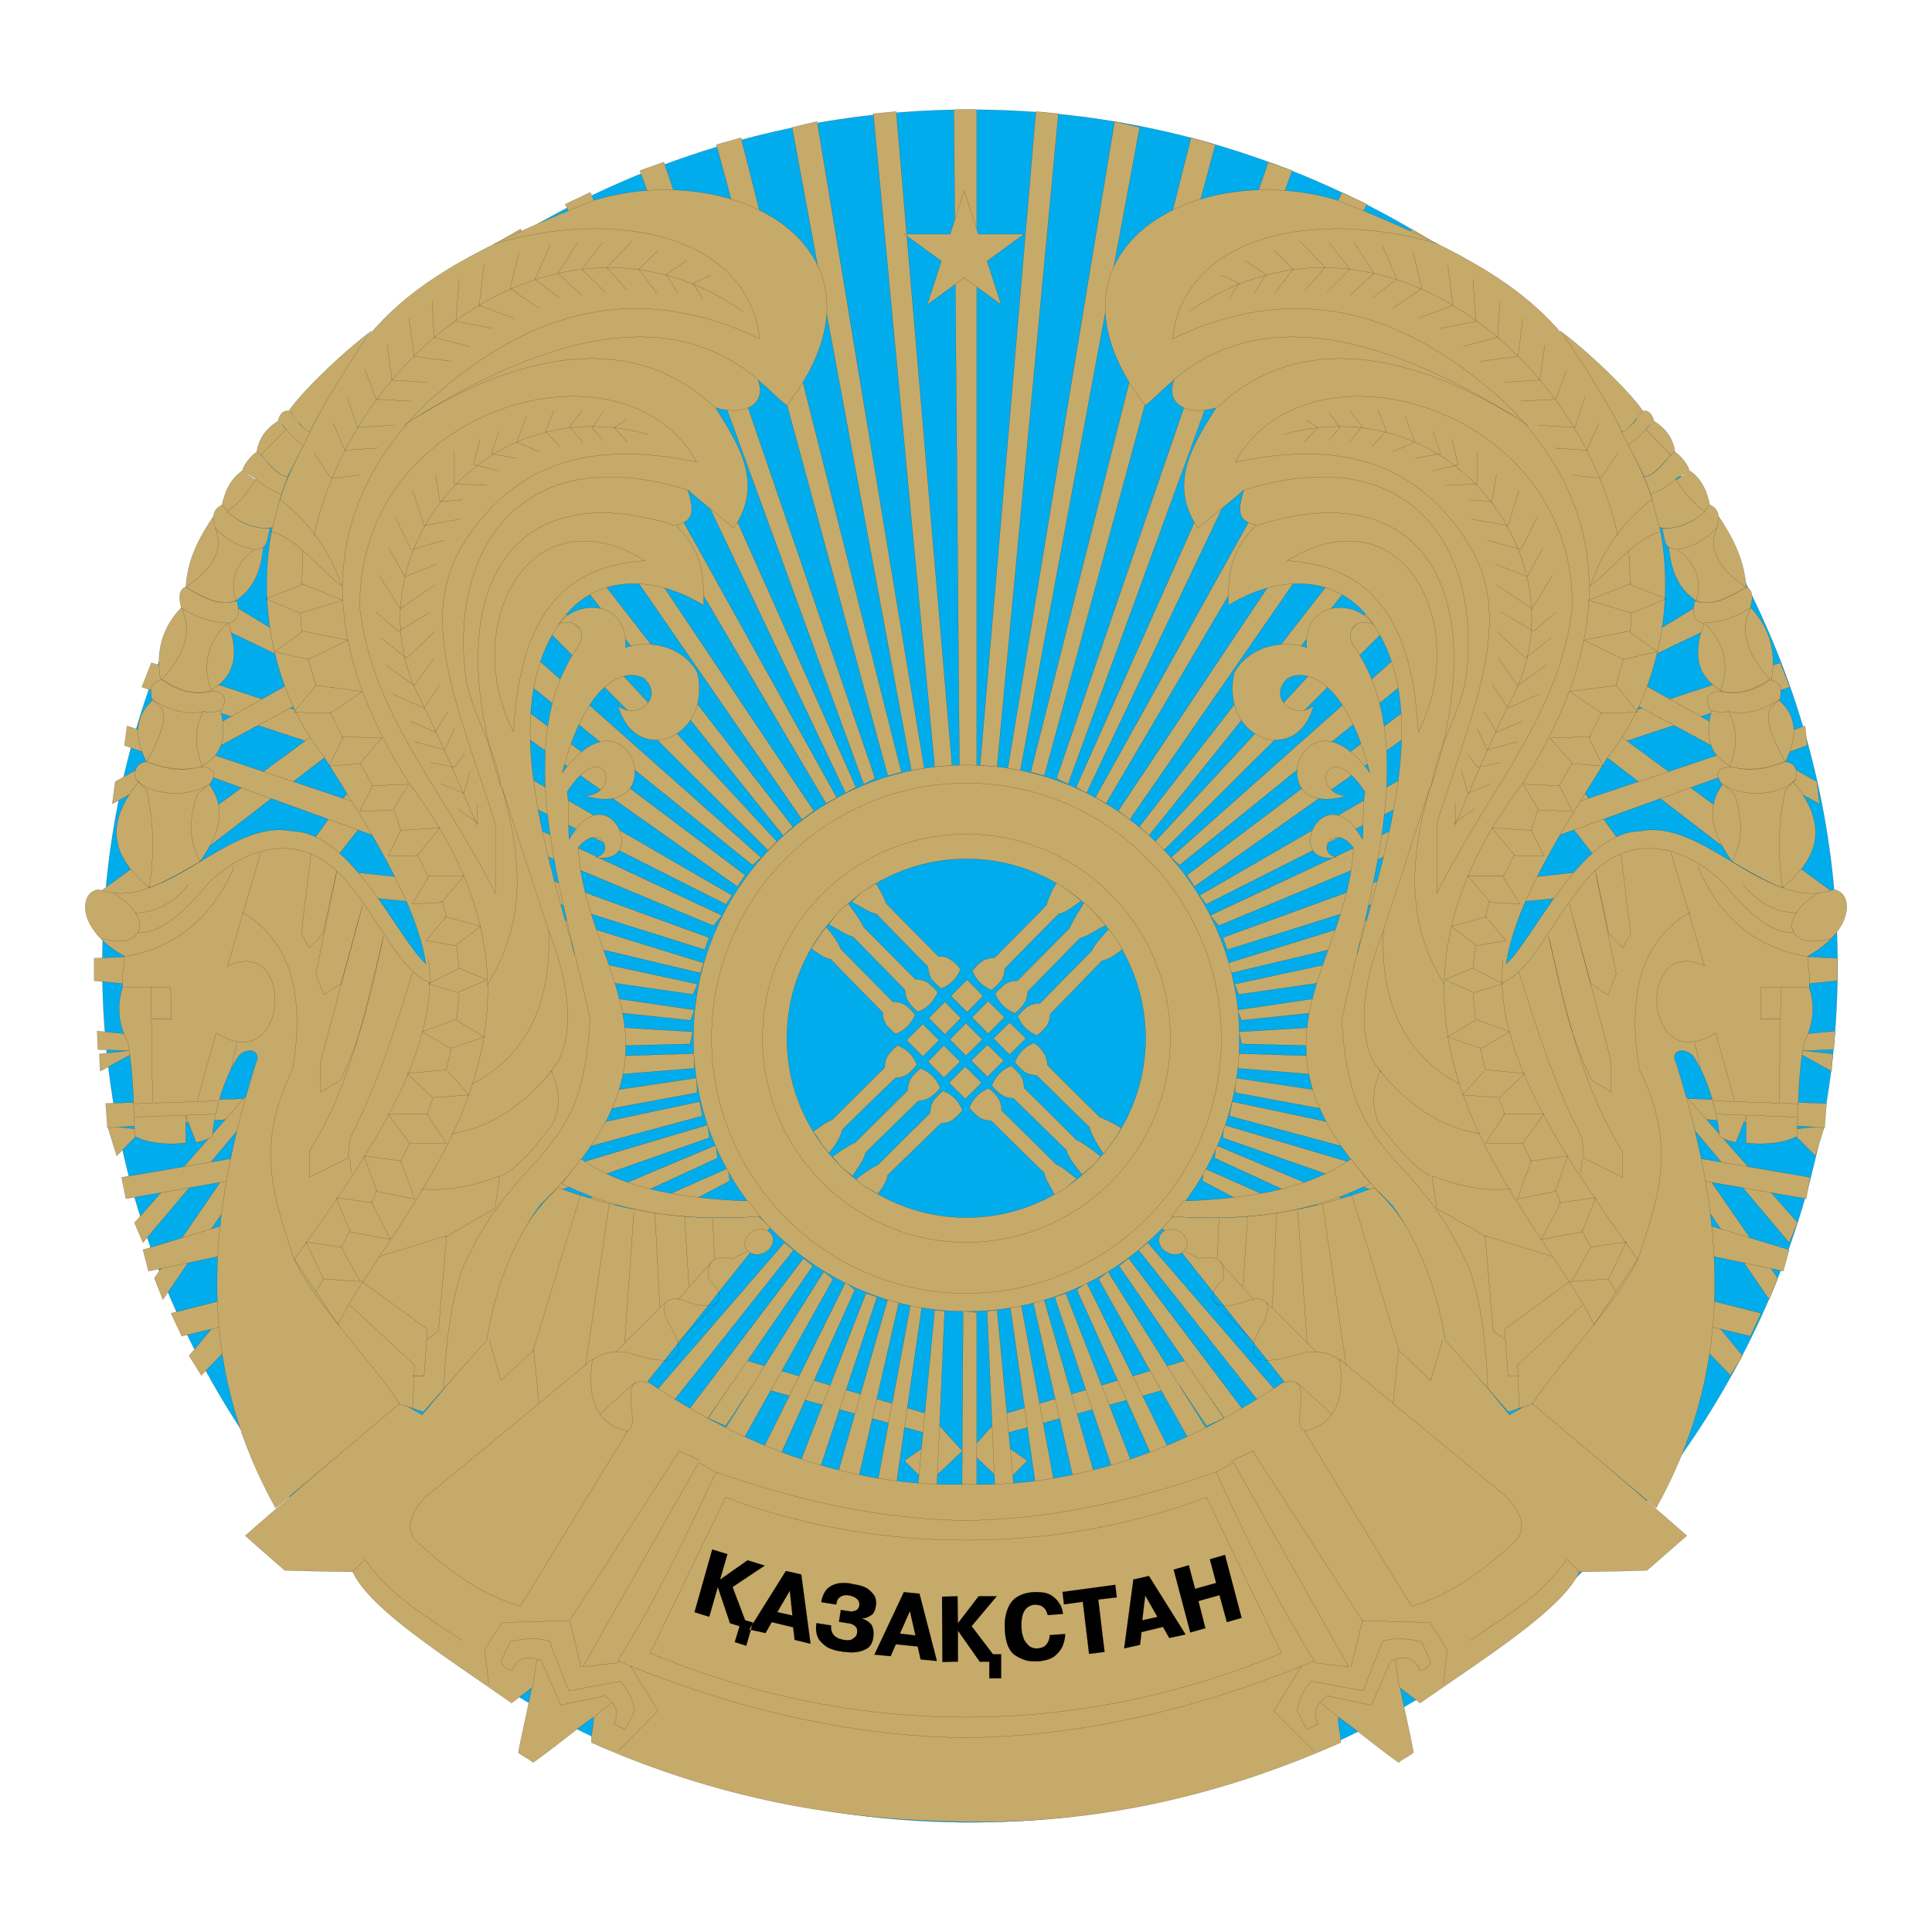 <svg xmlns="http://www.w3.org/2000/svg" width="2500" height="2500" viewBox="0 0 192.756 192.756"><path fill-rule="evenodd" clip-rule="evenodd" fill="#fff" d="M0 0h192.756v192.756H0V0z"/><path d="M96.789 10.939c47.659 0 86.545 38.37 86.545 85.439 0 47.032-38.887 85.439-86.545 85.439-47.695 0-86.581-38.407-86.581-85.439 0-47.069 38.885-85.439 86.581-85.439z" fill-rule="evenodd" clip-rule="evenodd" fill="#00acec" stroke="#000" stroke-width=".011" stroke-miterlimit="2.613"/><path fill-rule="evenodd" clip-rule="evenodd" fill="#c6aa6a" stroke="#000" stroke-width=".011" stroke-miterlimit="2.613" d="M70.656 141.493l3.833-5.75 18.245 5.382 3.281 3.649-3.465 3.281-2.322-2.323L92.734 144l-.184-.958-17.471-4.792-2.691 4.018-1.732-.775zM64.316 140.093l13.933-16.108.921.738-13.011 16.365-1.843-.995z"/><path fill-rule="evenodd" clip-rule="evenodd" fill="#c6aa6a" stroke="#000" stroke-width=".011" stroke-miterlimit="2.613" d="M66.933 143.005l13.233-17.472.921.775-12.164 17.655-1.99-.958zM71.024 144.663l11.168-17.803.922.775-10.099 18.023-1.991-.995zM75.706 145.4l8.661-17.47.922.773-7.962 17.655-1.621-.958zM79.318 147.207l7.077-18.172 1.105.368-6.082 18.283-2.1-.479zM83.298 148.018l5.271-18.393 1.106.368-4.312 18.762-2.065-.737zM87.353 148.976l3.501-18.872 1.106.369-2.764 19.24-1.843-.737zM91.444 149.713l1.806-19.019.996.111-.848 19.276-1.954-.368zM47.435 119.12l23.184-6.892.147 1.29-23.773 8.33.442-2.728zM50.125 123.212l21.305-8.957.148 1.29-22.558 10.393 1.105-2.726zM51.231 126.05l21.415-9.51.147 1.29-21.894 11.5.332-3.28zM89.417 11.123l5.566 65.241-1.733.147-6.119-65.166 2.286-.222zM81.529 12.119l10.689 64.54-1.29.221-11.905-64.172 2.506-.589zM73.936 13.74l15.997 63.287-1.364.369L71.467 14.44l2.469-.7zM66.233 16.173l21.083 61.481-1.143.589-22.336-61.222 2.396-.848zM58.898 19.195l26.501 59.343-1.032.59-27.976-58.753 2.507-1.18zM51.932 22.845l31.55 56.725-1.068.59-32.952-55.878 2.47-1.437zM66.159 58.45l15.039 22.447-1.18.885-16.402-23.737 2.543.405zM59.746 57.603l19.351 24.879-.959.885-19.793-24.659 1.401-1.105zM56.023 60.772l21.489 23.185-.885.884-22.189-22.115 1.585-1.954zM51.71 64.053l24.216 21.489-.847.773-24.253-19.608.884-2.654zM49.057 68.255l25.285 19.056-.775 1.143-25.064-17.729.554-2.47zM47.398 74.484l25.654 14.854-.627.885-26.354-13.269 1.327-2.47zM45.371 78.833L72.02 91.329l-.848 1.031-26.759-11.168.958-2.359zM43.675 83.699l27.054 9.841-.405 1.216-27.091-8.514.442-2.543zM43.048 87.68l27.165 8.403-.332.996-27.275-6.488.442-2.911zM43.896 92.655l25.691 5.53-.442 1.031-25.691-3.686.442-2.875zM44.707 97.152l24.585 3.613-.405 1.031-24.622-2.58.442-2.064zM44.707 101.501l24.401 1.437-.258 1.217-24.585.627.442-3.281zM45.113 105.851l24.142-.738v1.475l-24.732 1.99.59-2.727zM45.518 111.122l23.995-3.576.037 1.475-24.732 4.57.7-2.469zM46.218 114.918l23.59-5.013.258 1.438-24.438 6.597.59-3.022zM122.111 141.493l-3.871-5.75-18.244 5.382-3.245 3.649 3.466 3.281 2.285-2.323L99.996 144l.221-.958 17.471-4.792 2.691 4.018 1.732-.775zM128.451 140.093l-13.933-16.108-.922.738 12.974 16.365 1.881-.995z"/><path fill-rule="evenodd" clip-rule="evenodd" fill="#c6aa6a" stroke="#000" stroke-width=".011" stroke-miterlimit="2.613" d="M125.797 143.005l-13.195-17.472-.959.775 12.201 17.655 1.953-.958zM121.705 144.663l-11.168-17.803-.922.775 10.137 18.023 1.953-.995zM117.025 145.4l-8.625-17.47-.959.773 7.961 17.655 1.623-.958zM113.412 147.207l-7.076-18.172-1.107.368 6.119 18.283 2.064-.479zM109.469 148.018l-5.309-18.393-1.068.368 4.275 18.762 2.102-.737zM105.377 148.976l-3.502-18.872-1.068.369 2.726 19.24 1.844-.737zM101.285 149.713l-1.806-19.019-.995.111.848 19.276 1.953-.368zM97.453 149.603v-18.651l-1.365-.147-.11 18.798h1.475zM145.332 119.12l-23.221-6.892-.111 1.29 23.773 8.33-.441-2.728zM142.604 123.212l-21.303-8.957-.112 1.29 22.557 10.393-1.142-2.726zM141.535 126.05l-21.451-9.51-.111 1.29 21.857 11.5-.295-3.28zM146.549 114.918l-23.627-5.013-.258 1.438 24.475 6.597-.59-3.022zM95.167 10.939L95.72 76.4h1.733V10.939h-2.286zM103.35 11.123l-5.567 65.241 1.696.147 6.119-65.166-2.248-.222zM111.201 12.119l-10.652 64.54 1.252.221 11.906-64.172-2.506-.589zM118.83 13.74l-15.996 63.287 1.363.369 17.067-62.956-2.434-.7zM126.533 16.173l-21.119 61.481 1.143.589 22.373-61.222-2.397-.848zM133.869 19.195l-26.502 59.343 1.033.59 27.975-58.753-2.506-1.18zM140.836 22.845L109.283 79.57l1.071.59 32.914-55.878-2.432-1.437zM126.57 58.45l-15.002 22.447 1.143.885 16.439-23.737-2.58.405zM133.021 57.603L113.67 82.482l.959.885 19.793-24.659-1.401-1.105zM136.707 60.772l-21.451 23.185.848.884 22.224-22.115-1.621-1.954zM141.02 64.053l-24.18 21.489.848.773 24.216-19.608-.884-2.654zM143.674 68.255l-25.248 19.056.736 1.143 25.065-17.729-.553-2.47zM145.369 74.484l-25.691 14.854.664.885 26.316-13.269-1.289-2.47zM147.359 78.833l-26.611 12.496.848 1.031 26.758-11.168-.995-2.359zM149.055 83.699L122 93.54l.443 1.216 27.053-8.514-.441-2.543zM149.682 87.68l-27.166 8.403.332.996 27.312-6.488-.478-2.911zM148.834 92.655l-25.654 5.53.406 1.031 25.726-3.686-.478-2.875zM148.023 97.152l-24.585 3.613.443 1.031 24.621-2.58-.479-2.064zM148.023 101.501l-24.4 1.437.258 1.217 24.621.627-.479-3.281zM147.617 105.851l-24.105-.738-.037 1.475 24.732 1.99-.59-2.727zM147.211 111.122l-23.994-3.576v1.475l24.732 4.57-.738-2.469z"/><path d="M96.162 181.743c12.016.258 24.475-2.063 37.596-7.888.037-.773-.295-1.769-.221-2.543 1.916 1.364 4.092 3.17 6.008 4.533.369-.331 1.105-.663 1.475-.995-.369-2.101-.922-4.349-1.326-6.45.662.517 1.326.995 1.99 1.511 6.598-4.607 14.189-9.361 15.885-13.084 2.248-.037 4.498-.074 6.746-.148 1.326-1.143 2.654-2.321 3.98-3.464l-15.369-13.38-2.322 1.327a673.108 673.108 0 0 0-6.451-7.777c-.959-6.155-3.133-11.279-7.076-14.892-6.266 2.322-12.9 3.465-20.016 2.838-.367.369-.773.738-1.143 1.143 4.055 5.124 8.146 10.248 12.201 15.371-10.211 6.893-20.826 10.541-31.736 10.246-10.947.295-21.562-3.354-31.772-10.246 4.091-5.123 8.146-10.247 12.237-15.371-.405-.404-.774-.773-1.18-1.143-7.114.627-13.711-.516-19.978-2.838-3.943 3.612-6.118 8.736-7.114 14.892-2.138 2.58-4.275 5.16-6.45 7.777l-2.322-1.327c-5.124 4.46-10.21 8.92-15.333 13.38 1.29 1.143 2.617 2.321 3.944 3.464 2.249.074 4.534.111 6.782.148 1.695 3.723 9.288 8.477 15.849 13.084.664-.516 1.327-.994 1.991-1.511-.369 2.102-.922 4.35-1.327 6.45.405.332 1.106.664 1.475.995 1.953-1.363 4.091-3.169 6.044-4.533.037.774-.294 1.77-.221 2.543 13.122 5.825 25.47 7.778 37.154 7.888zM181.121 115.323l-2.615-2.617 3.537-.368-.922 2.985zM183.334 95.604l-3.908-.184.185 2.802 3.723-.369v-2.249zM179.242 103.234l3.834-.369-.111 1.843-4.276.185.553-1.659z" fill-rule="evenodd" clip-rule="evenodd" fill="#c6aa6a" stroke="#000" stroke-width=".011" stroke-miterlimit="2.613"/><path fill-rule="evenodd" clip-rule="evenodd" fill="#c6aa6a" stroke="#000" stroke-width=".011" stroke-miterlimit="2.613" d="M182.854 105.15l-.11 1.733-3.943-2.175 4.053.442zM167.299 109.573l14.93.517-.186 2.432-15.332-1.069.588-1.88z"/><path fill-rule="evenodd" clip-rule="evenodd" fill="#c6aa6a" stroke="#000" stroke-width=".011" stroke-miterlimit="2.613" d="M166.857 107.841l12.497 14.154-.848 1.99-12.754-15.148 1.105-.996zM168 113.923l9.363 13.601-.849 2.137-9.914-14.448 1.4-1.29zM170.248 130.878l3.613 4.387-1.216 1.953-5.418-5.603 3.021-.737z"/><path fill-rule="evenodd" clip-rule="evenodd" fill="#c6aa6a" stroke="#000" stroke-width=".011" stroke-miterlimit="2.613" d="M169.18 129.367l6.523 1.658-1.068 2.286-7.74-1.843 2.285-2.101zM169.143 121.848l9.363 2.838-.59 2.137-10.174-2.137 1.401-2.838zM167.447 115.213l13.158 2.249-.404 2.138-13.195-2.287.441-2.1zM11.645 115.323l2.58-2.617-3.502-.368.922 2.985zM9.396 95.604l3.908-.184-.185 2.802-3.723-.369v-2.249zM13.488 103.234l-3.797-.369.074 1.843 4.276.185-.553-1.659z"/><path fill-rule="evenodd" clip-rule="evenodd" fill="#c6aa6a" stroke="#000" stroke-width=".011" stroke-miterlimit="2.613" d="M9.913 105.15l.073 1.733 3.981-2.175-4.054.442zM25.43 109.573l-14.891.517.184 2.432 15.334-1.069-.627-1.88z"/><path fill-rule="evenodd" clip-rule="evenodd" fill="#c6aa6a" stroke="#000" stroke-width=".011" stroke-miterlimit="2.613" d="M25.873 107.841l-12.459 14.154.848 1.99 12.753-15.148-1.142-.996zM24.73 113.923l-9.326 13.601.848 2.137 9.915-14.448-1.437-1.29zM22.518 130.878l-3.649 4.387 1.216 1.953 5.456-5.603-3.023-.737z"/><path fill-rule="evenodd" clip-rule="evenodd" fill="#c6aa6a" stroke="#000" stroke-width=".011" stroke-miterlimit="2.613" d="M23.55 129.367l-6.487 1.658 1.069 2.286 7.703-1.843-2.285-2.101zM23.587 121.848l-9.325 2.838.553 2.137 10.209-2.137-1.437-2.838zM25.319 115.213l-13.195 2.249.442 2.138 13.159-2.287-.406-2.1zM164.426 65.638l7.076-3.391-1.217-2.359-6.818 4.165.959 1.585zM161.256 71.499l16.365-5.382.957 2.433-19.976 6.597 2.654-3.648z"/><path fill-rule="evenodd" clip-rule="evenodd" fill="#c6aa6a" stroke="#000" stroke-width=".011" stroke-miterlimit="2.613" d="M161.033 72.973l22.41 16.476-2.211 2.211-22.41-17.25 2.211-1.437zM157.385 78.096l5.603 7.777-2.213 1.732-6.082-7.813 2.692-1.696zM163.209 67.85l18.061 10.135.257 2.212-19.277-10.394.959-1.953z"/><path fill-rule="evenodd" clip-rule="evenodd" fill="#c6aa6a" stroke="#000" stroke-width=".011" stroke-miterlimit="2.613" d="M154.436 81.008l25.654-8.588.221 1.953-27.09 9.805 1.215-3.17zM152.004 87.605l6.818-.737-.22 2.433-7.557.738.959-2.434zM28.305 65.638l-7.077-3.391 1.216-2.359 6.856 4.165-.995 1.585zM31.475 71.499l-16.366-5.382-.958 2.433 20.015 6.597-2.691-3.648z"/><path fill-rule="evenodd" clip-rule="evenodd" fill="#c6aa6a" stroke="#000" stroke-width=".011" stroke-miterlimit="2.613" d="M31.733 72.973L9.323 89.449l2.175 2.211 22.41-17.25-2.175-1.437zM35.382 78.096l-5.603 7.777 2.175 1.732 6.119-7.813-2.691-1.696zM29.521 67.85L11.498 77.985l-.295 2.212 19.313-10.394-.995-1.953z"/><path fill-rule="evenodd" clip-rule="evenodd" fill="#c6aa6a" stroke="#000" stroke-width=".011" stroke-miterlimit="2.613" d="M38.294 81.008L12.677 72.42l-.258 1.953 27.091 9.805-1.216-3.17zM40.727 87.605l-6.819-.737.258 2.433 7.556.738-.995-2.434zM170.58 50.378c-.258-1.29-.736-2.506-1.953-3.391-.773.479-1.549.995-2.285 1.511 1.289 1.991 2.506 5.308 4.238 1.88zM22.15 50.378c.294-1.29.773-2.506 1.99-3.391.737.479 1.511.995 2.285 1.511-1.327 1.991-2.543 5.308-4.275 1.88zM167.115 45.144c-.146-1.327-.885-2.359-2.1-3.133-.369.443-.738.848-1.107 1.253.959 1.18 1.807 3.281 3.207 1.88zM25.614 45.144c.185-1.327.884-2.359 2.138-3.133.369.443.737.848 1.106 1.253-.995 1.18-1.843 3.281-3.244 1.88zM174.672 60.625c1.879 1.99 2.58 4.386 2.064 7.225.295.7.553 1.4.848 2.101 1.842 1.659 1.658 3.76.553 6.045.295.7.59 1.438.885 2.138 3.723 4.607 2.027 7.74-1.143 10.432a227.452 227.452 0 0 1-5.123-2.691c-1.807-2.58-2.766-5.16-.812-7.74.223-.553.443-1.105.701-1.695-1.732-.921-2.691-2.506-1.881-5.529.295-.664.627-1.364.959-2.027-2.359-1.327-2.912-3.539-1.695-6.745-.295-.737-.553-1.474-.811-2.211-1.549-1.032-2.471-2.617-2.729-5.381 1.66-.996 3.318-1.991 5.014-2.986 1.879 2.838 2.543 4.829 2.727 7.077l.443 1.987z"/><path d="M18.095 60.625c-1.917 1.99-2.58 4.386-2.064 7.225l-.884 2.101c-1.806 1.659-1.659 3.76-.553 6.045-.295.7-.553 1.438-.848 2.138-3.723 4.607-2.064 7.74 1.143 10.432 1.695-.885 3.392-1.77 5.124-2.691 1.769-2.58 2.764-5.16.774-7.74-.221-.553-.442-1.105-.663-1.695 1.732-.921 2.653-2.506 1.88-5.529-.332-.664-.664-1.364-.996-2.027 2.359-1.327 2.949-3.539 1.732-6.745l.774-2.211c1.585-1.032 2.507-2.617 2.765-5.381a646.142 646.142 0 0 1-5.013-2.986c-1.917 2.838-2.58 4.829-2.728 7.077l-.443 1.987zM96.42 76.327c15.001 0 27.238 12.237 27.238 27.275 0 15.002-12.236 27.238-27.238 27.238-15.002 0-27.239-12.236-27.239-27.238.001-15.038 12.237-27.275 27.239-27.275z" fill-rule="evenodd" clip-rule="evenodd" fill="#c6aa6a" stroke="#000" stroke-width=".011" stroke-miterlimit="2.613"/><path d="M96.42 78.133c14.005 0 25.433 11.426 25.433 25.47 0 14.006-11.428 25.433-25.433 25.433-14.006 0-25.433-11.427-25.433-25.433 0-14.044 11.427-25.47 25.433-25.47z" fill-rule="evenodd" clip-rule="evenodd" fill="#c6aa6a" stroke="#000" stroke-width=".011" stroke-miterlimit="2.613"/><path d="M96.42 83.22c11.205 0 20.345 9.141 20.345 20.383 0 11.205-9.141 20.346-20.345 20.346-11.205 0-20.347-9.141-20.347-20.346.001-11.243 9.142-20.383 20.347-20.383z" fill-rule="evenodd" clip-rule="evenodd" fill="#c6aa6a" stroke="#000" stroke-width=".011" stroke-miterlimit="2.613"/><path d="M96.42 85.689c9.841 0 17.876 8.036 17.876 17.914 0 9.842-8.035 17.877-17.876 17.877-9.842 0-17.914-8.035-17.914-17.877 0-9.878 8.073-17.914 17.914-17.914z" fill-rule="evenodd" clip-rule="evenodd" fill="#00acec" stroke="#000" stroke-width=".011" stroke-miterlimit="2.613"/><path d="M174.193 114.033c1.768.222 3.832.037 5.086-.663.146-2.985.109-6.229.736-9.399.922-1.806 1.105-3.648.48-5.491.146-1.696-.186-1.732-.111-3.097 4.719-2.654 4.533-6.413 2.543-6.634-6.486 2.396-12.938-7.151-19.277-5.824-6.008.037-10.652 10.873-13.379 13.232.957-6.192 5.602-13.38 10.209-20.715 5.529-6.893 7.852-18.872 3.133-28.75-6.67-14.006-9.436-18.503-30.297-26.76-14.412-4.202-30.777 5.308-19.057 20.53 1.068-.848 1.807-1.695 2.875-2.543-.922 2.433 1.363 3.612 4.201 2.764-2.543 3.981-4.754 7.741-1.805 12.016 1.438-1.29 3.133-2.506 4.57-3.833-.479 1.695-.885 3.096 1.217 3.501-2.213 2.433-2.803 3.98-2.766 8.035 4.793-3.022 11.096-3.354 14.561 2.027-1.881-2.838-7.115-2.506-6.746 2.174-2.986-.958-6.045.258-7.225 2.543-1.475 6.524 6.193 9.51 7.926 3.244-1.695 1.548-4.719-.664-2.617-2.69 1.99-1.143 5.896.332 8.219 9.398-6.672-9.214-11.205 4.866-2.359 2.322-3.723-.332-1.842-6.082 1.881-.405-.295 1.069-.111 4.018-.258 4.718-3.834-6.782-8.072 2.691-2.617 1.806-2.102-.479-.295-3.575 1.732-.958-.738 12.606-12.422 19.83 3.869 35.68 2.691 3.76 4.424 8.256 5.271 13.417l6.303 7.188 2.396-.812c3.723 3.097 9.066 7.667 12.348 10.395 7.113-12.79 7.703-26.354 1.953-44.525-.443-.7.332-1.695 1.658-.664 1.512 2.102 2.58 5.972 2.691 8.109.332.258.885.442 1.658.627l1.031-2.654-.033 2.691zM137.039 62.32c5.492 8.22 1.842 20.604-1.695 33.062 2.58-10.689 5.381-22.631-.148-30.74-1.364-1.879.552-3.132 1.843-2.322zM18.538 114.033c-1.732.222-3.797.037-5.087-.663-.147-2.985-.11-6.229-.7-9.399-.958-1.806-1.105-3.648-.516-5.491-.147-1.696.221-1.732.147-3.097-4.755-2.654-4.534-6.413-2.543-6.634 6.45 2.396 12.9-7.151 19.277-5.824 5.971.037 10.652 10.873 13.38 13.232-.995-6.192-5.603-13.38-10.21-20.715-5.565-6.893-7.851-18.872-3.133-28.75 6.671-14.006 9.436-18.503 30.261-26.76 14.449-4.202 30.814 5.308 19.093 20.53-1.105-.848-1.806-1.695-2.875-2.543.921 2.433-1.364 3.612-4.239 2.764 2.543 3.981 4.755 7.741 1.806 12.016-1.438-1.29-3.133-2.506-4.571-3.833.479 1.695.885 3.096-1.18 3.501 2.212 2.433 2.802 3.98 2.765 8.035-4.828-3.022-11.131-3.354-14.559 2.027 1.843-2.838 7.114-2.506 6.745 2.174 2.949-.958 6.045.258 7.188 2.543 1.474 6.524-6.192 9.51-7.924 3.244 1.695 1.548 4.718-.664 2.617-2.69-1.991-1.143-5.861.332-8.183 9.398 6.672-9.214 11.168 4.866 2.322 2.322 3.76-.332 1.843-6.082-1.843-.405.258 1.069.074 4.018.221 4.718 3.87-6.782 8.109 2.691 2.617 1.806 2.102-.479.332-3.575-1.732-.958.737 12.606 12.421 19.83-3.833 35.68-2.691 3.76-4.46 8.256-5.271 13.417l-6.339 7.188-2.396-.812c-3.686 3.097-9.03 7.667-12.348 10.395-7.114-12.79-7.704-26.354-1.917-44.525.406-.7-.369-1.695-1.695-.664-1.511 2.102-2.58 5.972-2.69 8.109-.295.258-.885.442-1.622.627l-1.032-2.654v2.691h-.001zm37.19-51.713c-5.529 8.22-1.88 20.604 1.658 33.062-2.543-10.689-5.381-22.631.185-30.74 1.327-1.879-.59-3.132-1.843-2.322z" fill-rule="evenodd" clip-rule="evenodd" fill="#c6aa6a" stroke="#000" stroke-width=".011" stroke-miterlimit="2.613"/><path d="M143.562 24.355c-12.494-3.686-25.432-.811-26.574 9.437 12.752-6.082 23.59-2.433 33.283 6.487 10.467 10.431 11.02 23.037 1.658 37.854-18.871 24.77 1.475 42.462 7.113 54.035 1.438-2.175 2.875-4.349 4.35-6.523-7.15-9.989-14.559-20.642-13.416-29.93M49.204 24.355c12.495-3.686 25.432-.811 26.575 9.437-12.79-6.082-23.59-2.433-33.284 6.487C31.991 50.71 31.438 63.315 40.8 78.133c18.872 24.77-1.438 42.462-7.077 54.035a677.724 677.724 0 0 1-4.349-6.523c7.15-9.989 14.559-20.642 13.379-29.93m75.893-64.651c17.766-12.348 38.59 3.575 42.756 22.336M74.121 31.064C56.354 18.716 35.529 34.639 31.328 53.4m125.504-6.007l2.875.332 1.695-2.506M35.935 47.393l-2.912.332-1.695-2.506m122.113-2.802l3.686.221.994-3.022M39.326 42.417l-3.686.221-.995-3.022m120.38 5.086l3.281.221 1.217-2.69M37.704 44.702l-3.28.221-1.179-2.69m118.501-2.212l3.465-.185 1.105-2.986M41.021 40.021l-3.501-.185-1.106-2.986m113.709 1.291l3.502-.221.516-3.575M42.606 38.141l-3.501-.221-.479-3.575m109.103 1.695l3.723-.479.479-3.796M45.002 36.04l-3.686-.479-.516-3.796m105.159 2.8l3.465-.921.221-3.576M46.808 34.565l-3.501-.921-.184-3.576m100.551 2.692l3.574-.701-.295-4.202m-97.86 4.903l-3.612-.701.332-4.202m95.648 3.908l3.502-1.29-.516-4.018m-93.179 5.308l-3.465-1.29.479-4.018m90.673 4.312l2.912-1.99-.885-3.612m-87.208 5.602l-2.875-1.99.885-3.612m85.107 4.607l2.471-1.917-1.475-3.391m-82.012 5.308l-2.506-1.917 1.511-3.391m79.8 5.013l2.396-2.211-1.99-3.096M58.05 29.479l-2.396-2.211 1.99-3.096m74.751 4.975l2.285-2.285-2.102-2.691m-72.205 4.976l-2.322-2.285 2.101-2.691m70.032 4.792l2.027-2.285-2.508-2.617m-67.156 4.902l-1.99-2.285 2.506-2.617m64.134 5.197l1.807-2.396-1.881-1.88m-61.59 4.276l-1.807-2.396 1.917-1.88m59.453 4.276l1.217-1.88-2.102-1.4m-56.578 3.28l-1.179-1.88 2.064-1.4m54.109 3.87l.996-1.585-1.807-.811M70.14 29.848l-.996-1.585 1.769-.811m50.497 13.232c9.4-8.919 22.078-4.054 30.998 1.696-15-9.62-26.98-11.647-35.348-4.46m-45.704 2.764c-9.399-8.919-22.078-4.054-30.998 1.696 15.001-9.62 26.98-11.647 35.311-4.46" fill="none" stroke="#000" stroke-width=".011" stroke-miterlimit="2.613"/><path d="M123.254 46.103c7.15-13.122 33.873-5.676 33.615 14.522-1.291 10.837-8.516 18.393-13.527 28.529v-6.966c3.76-11.832 7.852-20.494 3.133-27.976-5.897-9.4-14.707-9.879-23.221-8.109zM69.513 46.103C62.326 32.98 35.64 40.426 35.898 60.625c1.253 10.837 8.515 18.393 13.527 28.529v-6.966c-3.797-11.832-7.852-20.494-3.17-27.976 5.934-9.4 14.744-9.879 23.258-8.109z" fill-rule="evenodd" clip-rule="evenodd" fill="#c6aa6a" stroke="#000" stroke-width=".011" stroke-miterlimit="2.613"/><path d="M145.186 80.086v2.211c1.547-3.649 3.686-8.772 6.191-13.711 5.824-13.269-6.781-29.855-23.295-25.248m-80.5 36.748v2.211c-1.585-3.649-3.723-8.772-6.229-13.711-5.787-13.269 6.782-29.855 23.295-25.248M145 82.15l2.102-1.438M47.729 82.15l-2.064-1.438m100.146-3.832l.627 2.248 2.396-.958M46.918 76.88l-.626 2.248-2.396-.958m102.542-2.875l.959 1.253 2.395-.479m-103.5-.774l-.958 1.253-2.396-.479m104.458-3.354l.957 2.101 3.061-.811m-106.08-1.29l-.958 2.101-3.022-.811m106.705-3.023l1.254 2.064 2.58-1.106m-107.186-.958l-1.29 2.064-2.543-1.106m107.96-3.685l1.621 2.396 3.207-1.438m-109.766-.958l-1.585 2.396-3.207-1.438m110.392-3.538l1.918 2.728 2.875-2.064M43.27 65.675l-1.917 2.728-2.875-2.064m110.834-3.355l2.912 2.691 2.543-2.064m-111.35-.627l-2.875 2.691-2.543-2.064m111.792-2.544l3.207 1.917 2.25-1.917m-112.31 0l-3.207 1.917-2.211-1.917m111.792-2.727l3.539 2.396 2.064-3.354m-111.498.958l-3.501 2.396-2.101-3.354m111.351-1.107l3.205 1.253 1.586-2.875M43.564 56.275l-3.169 1.253-1.622-2.875m109.581-.773l3.393.958 1.584-3.207M44.375 53.88l-3.354.958-1.584-3.207m107.333.148l3.686.664 1.105-3.539M45.96 51.779l-3.649.664-1.143-3.539m105.455.958l2.211.184.479-2.728M46.145 49.862l-2.249.184-.479-2.728m100.81 1.107l3.17-.147V45.07m-98.856 3.355l-3.207-.147V45.07m97.602 1.917l2.543-.627-.625-2.543m-95.061 3.17l-2.543-.627.627-2.543m93.289 1.917l2.58-.479-.811-2.249m-91.372 2.728l-2.543-.479.773-2.249m89.162 2.064l2.211-.958-.957-2.543M53.811 45.07l-2.248-.958.958-2.543m84.333 3.022l1.438-1.585-.773-2.064m-81.644 3.649l-1.438-1.585.811-2.064m79.395 3.17l1.254-1.585-1.254-1.585m-76.519 3.17l-1.29-1.585 1.29-1.585m74.417 3.023l1.143-1.29-1.143-1.585m-72.353 2.875l-1.105-1.29 1.105-1.585m69.958 3.022l1.289-1.438-1.105-.774m-67.746 2.212l-1.291-1.438 1.143-.774m61.666 7.004c16.623-5.197 23.59 5.787 22.225 18.171-.404 3.796-2.875 7.114-3.537 11.39 6.34-19.609-.996-31.33-17.436-26.022m-56.688-3.539c-16.624-5.197-23.627 5.787-22.263 18.171.405 3.796 2.912 7.114 3.575 11.39-6.377-19.609.958-31.33 17.397-26.022" fill="none" stroke="#000" stroke-width=".011" stroke-miterlimit="2.613"/><path d="M128.414 55.944c11.574-7.114 18.502 6.524 13.084 17.103-.627-12.422-5.639-16.624-13.084-17.103zM64.353 55.944c-11.574-7.114-18.54 6.524-13.122 17.103.664-12.422 5.64-16.624 13.122-17.103z" fill-rule="evenodd" clip-rule="evenodd" fill="#c6aa6a" stroke="#000" stroke-width=".011" stroke-miterlimit="2.613"/><path d="M164.941 49.715c-2.949 2.249-5.051 5.16-6.268 8.735 2.322-1.77 4.572-4.865 7.041-5.381M27.789 49.715c2.949 2.249 5.05 5.16 6.303 8.735-2.359-1.77-4.57-4.865-7.077-5.381m135.493 1.916l.148 3.354 3.574 1.4-3.465 1.438-4.238-1.29 4.238-1.695M30.222 54.985l-.111 3.354-3.612 1.4 3.465 1.438 4.239-1.29-4.239-1.695m132.802 2.986l-.109 1.917 2.689 1.917-3.354.774-3.98-1.917 4.645-.921m-132.694-1.77l.147 1.917-2.69 1.917 3.317.774 3.98-1.917-4.607-.921m131.882 2.727l-.773 2.69 2.174 2.69-3.576.111-3.205-2.174 4.754-.627m-130.628-2.69l.774 2.69-2.174 2.69 3.612.111 3.207-2.174-4.755-.627m128.414 2.691l-1.289 2.58 1.4 2.802-3.059-.258-2.213-2.543 4.018-.147M32.949 71.056l1.253 2.58-1.4 2.802 3.096-.258 2.175-2.543-3.981-.147m122.777 2.579l-1.291 2.322 1.291 2.543-3.355-.11-1.547-2.581 3.611.147m-119.68-2.321l1.29 2.322-1.29 2.543 3.317-.11 1.548-2.581-3.575.147m116.216 2.434l-.627 2.027 1.254 2.506h-2.912l-2.285-2.765 3.943.258M39.363 80.824l.626 2.027-1.253 2.506h2.875l2.285-2.765-3.907.258m111.13 2.397l-1.143 2.249 1.658 2.69-2.912-.147-2.285-2.654h3.539M41.611 85.247l1.143 2.249-1.622 2.69 2.912-.147 2.249-2.654h-3.539m105.822 2.543l-.369 1.511 2.027 2.396-2.912.516-2.506-1.916 3.537-.996M44.154 89.928l.369 1.511-2.027 2.396 2.912.516 2.543-1.916-3.538-.996m102.798 2.912l-.258 2.249 3.023 1.548-2.912.885-2.912-1.29 2.801-1.143M45.555 94.351l.258 2.249-3.06 1.548 2.912.885 2.912-1.29-2.764-1.143m101.14 2.543l.258 2.543 3.393 1.253-2.766 1.659-3.428-1.143 2.801-1.659M45.813 99.143l-.258 2.543-3.428 1.253 2.801 1.659 3.391-1.143-2.764-1.659m102.136 2.802l.516 2.138 3.906.369-2.506 2.396-3.686-.258 2.174-2.396m-103.056-2.249l-.516 2.138-3.907.369 2.543 2.396 3.649-.258-2.138-2.396m104.937 2.8l.516 1.511-1.916 2.912h3.686l2.139-2.912h-4.055m-106.818-1.511l-.516 1.511 1.88 2.912h-3.649l-2.138-2.912h4.018m109.139 2.912l.885 1.77-1.4 3.796 3.797-.773 1.252-3.539-3.795.517M40.874 114.07l-.885 1.77 1.4 3.796-3.796-.773-1.29-3.539 3.796.517m115.075 2.91l.516 1.254-1.916 3.648 4.055-.736 1.4-3.428-3.688.516m-117.948-1.254l-.516 1.254 1.879 3.648-4.018-.736-1.4-3.428 3.649.516m120.641 2.765l.883 1.658-1.916 3.428 3.686-.258 1.77-3.686-3.539.516M34.939 122.77l-.885 1.658 1.88 3.428-3.649-.258-1.77-3.686 3.539.516m126.426 3.17l.738 1.253m-128.932-1.253l-.774 1.253m149.795-39.697c-4.533 2.949-2.285 5.676 1.326 4.46m-171.21-4.46c4.534 2.949 2.286 5.676-1.327 4.46m163.802-5.382c1.547 1.88 3.316 2.838 5.381 2.838M18.833 88.232c-1.512 1.88-3.317 2.838-5.382 2.838m136.268 7.003c3.021-.958 4.828-5.897 8.625-10.357 3.943-4.607 9.436-3.649 13.527.332 2.357 2.765 4.754 5.16 7.113 4.976M43.012 98.073c-2.986-.958-4.792-5.897-8.625-10.357-3.944-4.607-9.399-3.649-13.527.332-2.359 2.765-4.718 5.16-7.114 4.976M169.4 86.426c1.844 4.46 5.234 8.109 11.021 9.03m-157.055-9.03c-1.843 4.46-5.271 8.109-11.021 9.03m122.962.037c-.48 2.102-.996 4.166-1.438 6.192.699 14.117 6.781 12.532 12.127 23.627 1.916 3.428 2.395 10.688 2.432 13.27M57.423 95.493c.516 2.102 1.032 4.166 1.438 6.192-.7 14.117-6.745 12.532-12.126 23.627-1.88 3.428-2.396 10.688-2.433 13.27m122.409-53.52c1.105 3.76 2.248 7.519 3.354 11.315-6.855-3.207-6.156 11.315 1.105 6.672l1.879 6.782M26.02 85.062c-1.106 3.76-2.212 7.519-3.317 11.315 6.819-3.207 6.118 11.315-1.143 6.672l-1.879 6.782m149.387-5.823l.627 2.617m-146.034-2.617l-.59 2.617m157.46-8.146h-4.828l-.037 3.206h1.955l.109-3.317m-165.532.111H17.027l.074 3.206H15.11l-.074-3.317m162.585 3.428l-.111 8.257 1.916.073m-164.317-8.33l.111 8.257-1.917.073m164.133-.073l-6.449-.221m-155.656.221l6.414-.221m149.536 1.326l8.035.295m-157.867-.295l-8.035.295m155.213-20.419c-4.682 2.654-6.377 7.887-5.051 15.702 3.797 7.63 1.844 12.717 0 18.467-1.584 4.091-7.924 10.615-10.725 14.928M24.14 91.034c4.681 2.654 6.376 7.887 5.049 15.702-3.796 7.63-1.843 12.717 0 18.467 1.548 4.091 7.925 10.615 10.726 14.928m121.819-54.884c.295 2.617.627 5.271.959 7.888-.258.479-.555.958-.812 1.438-.441-.479-.92-.958-1.363-1.438l-1.363-6.267c.699 3.428 1.4 6.856 2.102 10.284-.295.7-.555 1.4-.812 2.101-.662-.368-1.068-.737-1.732-1.105l-2.137-7.925c1.4 5.234 2.801 10.432 4.164 15.665v3.06c-.625-.405-1.289-.774-1.916-1.143-2.396-4.829-3.244-9.657-4.35-14.486 1.807 7.409 3.281 15.001 7.408 21.563v2.58c-1.289-.627-2.58-1.291-3.869-1.917-.037-.663-.111-1.29-.148-1.954-2.764-5.381-4.57-10.983-6.303-16.586M31.033 85.247a557.921 557.921 0 0 0-.958 7.888l.774 1.438c.442-.479.958-.958 1.364-1.438l1.401-6.267-2.101 10.284c.258.7.516 1.4.811 2.101.626-.368 1.069-.737 1.695-1.105l2.175-7.925c-1.401 5.234-2.801 10.432-4.202 15.665v3.06c.664-.405 1.29-.774 1.954-1.143 2.396-4.829 3.207-9.657 4.35-14.486-1.843 7.409-3.281 15.001-7.446 21.563v2.58c1.29-.627 2.58-1.291 3.87-1.917.074-.663.111-1.29.185-1.954 2.764-5.381 4.534-10.983 6.266-16.586m116.692 18.54l-.184 1.438m-122.776-1.438l.147 1.438m122.813 13.232l-6.449 5.971.146 4.35M34.903 130.215l6.45 5.971-.185 4.35m115.553-12.754l-6.598 4.828.332 4.682h1.105m-115.552-9.51l6.635 4.828-.332 4.682h-1.143m113.783-11.906l-6.781-2.101.811 9.51 1.143.811m-112.346-8.22l6.782-2.101-.812 9.51-1.105.811m108.107-15.002c-2.617.294-5.271-.295-7.887-1.291l.479 3.244 5.012 2.875M41.98 118.604c2.653.294 5.271-.295 7.888-1.291l-.479 3.244-4.976 2.875m98.302-6.119c-1.99-1.068-3.465-3.059-5.014-5.013-.848-1.585-.848-3.428 0-5.454 2.912 3.575 6.23 5.676 9.99 6.266m-97.639 4.201c1.954-1.068 3.464-3.059 4.976-5.013.884-1.585.884-3.428 0-5.454-2.875 3.575-6.229 5.676-9.989 6.266m92.811-6.119c-2.322-2.433-2.432-7.593.184-14.19-.516 9.805 4.461 13.712 7.557 15.333m-90.711-1.143c2.322-2.433 2.433-7.593-.147-14.19.479 9.805-4.497 13.712-7.593 15.333m90.893-15.333c1.549-4.755 3.098-9.546 4.682-14.338-1.99 6.782-2.617 13.49 1.438 19.83m-89.42-5.492a1625.304 1625.304 0 0 1-4.681-14.338c1.954 6.782 2.617 13.49-1.475 19.83m129.448-9.805c-2.027-.553-3.869-1.659-5.27-2.617M14.704 88.49c2.027-.553 3.907-1.659 5.308-2.617" fill="none" stroke="#000" stroke-width=".011" stroke-miterlimit="2.613"/><path d="M172.977 76.511c-1.512 0-1.955.516-1.291 1.585.443.369.922.737 1.363 1.143.885 2.58.812 4.829-.258 6.708 1.695.996 3.355 1.991 5.051 2.618-.479-3.244-.479-6.488.295-9.731.369-.369.699-.737 1.068-1.106.184-1.032-.184-1.622-1.068-1.732-1.549.515-3.133 1.142-5.16.515z" fill-rule="evenodd" clip-rule="evenodd" fill="#c6aa6a" stroke="#000" stroke-width=".011" stroke-miterlimit="2.613"/><path d="M172.092 78.354c2.027 1.327 6.008.885 7.039-.626" fill="none" stroke="#000" stroke-width=".011" stroke-miterlimit="2.613"/><path d="M19.754 76.511c1.511 0 1.953.516 1.29 1.585-.443.369-.885.737-1.364 1.143-.885 2.58-.811 4.829.295 6.708-1.695.996-3.392 1.991-5.087 2.618.516-3.244.479-6.488-.258-9.731l-1.105-1.106c-.185-1.032.184-1.622 1.105-1.732 1.512.515 3.097 1.142 5.124.515z" fill-rule="evenodd" clip-rule="evenodd" fill="#c6aa6a" stroke="#000" stroke-width=".011" stroke-miterlimit="2.613"/><path d="M20.638 78.354c-1.99 1.327-6.008.885-7.04-.626" fill="none" stroke="#000" stroke-width=".011" stroke-miterlimit="2.613"/><path d="M172.57 76.475c.664-1.77.922-3.576-.146-5.492a3.42 3.42 0 0 1-1.807-.147c-.369-.811-.553-1.585.773-1.917 1.918.479 3.613.11 5.16-1.106 1.217.221 1.217 1.032 1.033 1.953-.295.295-.627.59-.959.885-.553 1.106.184 3.022 1.475 5.308-1.695.7-3.501 1.031-5.529.516zM20.196 76.475c-.663-1.77-.958-3.576.111-5.492.626.11 1.216.073 1.806-.147.405-.811.59-1.585-.774-1.917-1.879.479-3.612.11-5.16-1.106-1.216.221-1.216 1.032-1.032 1.953.332.295.664.59.958.885.589 1.106-.147 3.022-1.475 5.308 1.696.7 3.502 1.031 5.566.516z" fill-rule="evenodd" clip-rule="evenodd" fill="#c6aa6a" stroke="#000" stroke-width=".011" stroke-miterlimit="2.613"/><path d="M172.387 70.982c1.99.405 3.723-.258 5.197-1.217M20.38 70.982c-2.027.405-3.723-.258-5.234-1.217" fill="none" stroke="#000" stroke-width=".011" stroke-miterlimit="2.613"/><path d="M171.648 68.918c.922-2.47.443-4.681-1.473-6.672-1.217-.11-1.402-1.29-1.07-2.285 1.844.553 3.502-.332 5.088-1.4.625.221.773.921.441 2.101-1.18 2.506-.148 4.828 1.953 7.114-1.769 1.179-3.39 1.584-4.939 1.142zM21.081 68.918c-.921-2.47-.405-4.681 1.475-6.672 1.253-.11 1.438-1.29 1.069-2.285-1.843.553-3.465-.332-5.086-1.4-.627.221-.774.921-.442 2.101 1.216 2.506.147 4.828-1.917 7.114 1.731 1.179 3.39 1.584 4.901 1.142z" fill-rule="evenodd" clip-rule="evenodd" fill="#c6aa6a" stroke="#000" stroke-width=".011" stroke-miterlimit="2.613"/><path d="M169.99 62.136c1.549 0 3.096-.516 4.645-1.474M22.739 62.136c-1.548 0-3.096-.516-4.644-1.474" fill="none" stroke="#000" stroke-width=".011" stroke-miterlimit="2.613"/><path d="M169.254 59.888c.59-2.064-.074-3.76-1.99-5.123-1.291.037-1.105-.848-1.438-2.064 2.174.037 3.537-.885 4.791-2.322.885.406 1.068 1.217.59 2.507-.074.295-.186.626-.258.921-.074 2.174 1.475 3.539 3.244 4.792-1.918 1.105-3.724 1.989-4.939 1.289zM23.513 59.888c-.59-2.064.037-3.76 1.954-5.123 1.29.037 1.143-.848 1.475-2.064-2.211.037-3.576-.885-4.792-2.322-.885.406-1.106 1.217-.59 2.507.074.295.147.626.221.921.074 2.174-1.474 3.539-3.243 4.792 1.916 1.105 3.759 1.989 4.975 1.289z" fill-rule="evenodd" clip-rule="evenodd" fill="#c6aa6a" stroke="#000" stroke-width=".011" stroke-miterlimit="2.613"/><path d="M167.447 54.765c1.291-.111 2.543-.812 3.834-2.064M25.319 54.765c-1.29-.111-2.58-.812-3.87-2.064" fill="none" stroke="#000" stroke-width=".011" stroke-miterlimit="2.613"/><path d="M167.189 47.761c.811 1.511 1.844 2.469 2.912 3.317-1.623 1.327-3.133 1.806-4.533 1.548-.295-1.106-.59-2.175-.85-3.244-.221-.626-.479-1.216-.699-1.806 1.289-.222 1.953-1.511 2.986-2.47.146-.147 1.326.958 1.547 1.88-.441.259-.921.517-1.363.775zM25.541 47.761c-.811 1.511-1.843 2.469-2.875 3.317 1.622 1.327 3.133 1.806 4.534 1.548.258-1.106.553-2.175.848-3.244.221-.626.442-1.216.664-1.806-1.253-.222-1.917-1.511-2.985-2.47-.148-.147-1.327.958-1.548 1.88.477.259.919.517 1.362.775z" fill-rule="evenodd" clip-rule="evenodd" fill="#c6aa6a" stroke="#000" stroke-width=".011" stroke-miterlimit="2.613"/><path d="M164.719 49.272c.85-.258 1.697-.774 2.545-1.511M28.047 49.272c-.848-.258-1.732-.774-2.58-1.511" fill="none" stroke="#000" stroke-width=".011" stroke-miterlimit="2.613"/><path d="M166.674 45.365l-2.434-2.506.775-.921c-.223-.59-.48-1.069-1.217-.921a4.588 4.588 0 0 1-2.027 2.064c.773 1.475 1.547 3.022 2.285 4.497.923-.148 1.805-1.218 2.618-2.213zM26.057 45.365l2.469-2.506-.774-.921c.184-.59.443-1.069 1.216-.921.479.958 1.143 1.622 1.991 2.064a250.427 250.427 0 0 1-2.286 4.497c-.921-.148-1.805-1.218-2.616-2.213z" fill-rule="evenodd" clip-rule="evenodd" fill="#c6aa6a" stroke="#000" stroke-width=".011" stroke-miterlimit="2.613"/><path d="M162.508 44.37c.738-.442 1.77-1.585 2.102-2.027M30.222 44.37c-.737-.442-1.732-1.585-2.064-2.027" fill="none" stroke="#000" stroke-width=".011" stroke-miterlimit="2.613"/><path d="M155.652 33.018c2.064 1.474 6.486 5.492 8.219 7.925-.33.479-1.363 1.99-2.027 2.174-.662-1.585-4.571-8.072-6.192-10.099zM37.078 33.018c-2.064 1.474-6.487 5.492-8.22 7.925.368.479 1.4 1.99 2.064 2.174.626-1.585 4.571-8.072 6.156-10.099zM90.449 103.787l1.622-1.622 1.622 1.622-1.622 1.621-1.622-1.621zM92.587 105.925l1.585-1.622 1.621 1.622-1.621 1.585-1.585-1.585zM94.688 108.025l1.622-1.622 1.622 1.622-1.622 1.622-1.622-1.622zM92.661 101.575l1.621-1.622 1.586 1.622-1.586 1.622-1.621-1.622zM94.762 103.713l1.621-1.622 1.623 1.622-1.623 1.622-1.621-1.622zM96.899 105.814l1.622-1.585 1.622 1.585-1.622 1.622-1.622-1.622zM94.872 99.363l1.622-1.621 1.584 1.621-1.584 1.622-1.622-1.622zM96.973 101.501l1.623-1.621 1.621 1.621-1.621 1.623-1.623-1.623zM99.111 103.603l1.621-1.585 1.623 1.585-1.623 1.622-1.621-1.622zM82.672 92.25c.737.295 1.695 1.069 2.433 1.216l5.197 5.308c0 .479.147.885.369 1.216.258.368.553.7.921.958a3.403 3.403 0 0 0 1.954-1.953c-.258-.332-.59-.627-.922-.922a2.285 2.285 0 0 0-1.29-.368c-1.732-1.732-3.465-3.502-5.197-5.234-.258-.664-1.069-1.696-1.511-2.322-.885.7-1.254 1.106-1.954 2.101zM80.939 94.646c.479.332 1.179.921 1.954 1.069a351.33 351.33 0 0 0 5.16 5.271c.037.516.147.922.368 1.254.295.331.59.663.958.921.885-.368 1.548-.995 1.917-1.917-.258-.331-.553-.663-.921-.921a1.97 1.97 0 0 0-1.29-.369c-1.732-1.769-3.465-3.501-5.197-5.271-.258-.664-.958-1.659-1.438-2.175-.147.037-1.216 1.622-1.511 2.138zM84.957 90.001c.7.295 1.696 1.032 2.47 1.18 1.732 1.769 3.428 3.539 5.16 5.271.037.516.147.921.369 1.253.295.331.59.663.958.922.922-.369 1.548-.995 1.917-1.917-.258-.368-.553-.663-.921-.921s-.811-.406-1.29-.369c-1.733-1.77-3.465-3.502-5.198-5.271-.258-.664-.626-1.4-1.031-1.991-1.107.627-1.513.848-2.434 1.843zM107.957 117.203c-.332-.442-1.4-1.695-1.549-2.433l-5.307-5.197c-.48 0-.885-.146-1.217-.368-.332-.258-.699-.553-.922-.921.369-.922.996-1.549 1.918-1.954.332.258.625.59.92.922.26.405.369.811.369 1.29 1.77 1.731 3.502 3.465 5.234 5.196.664.259 1.842 1.18 2.396 1.622-.625.885-.662.811-1.842 1.843z" fill-rule="evenodd" clip-rule="evenodd" fill="#c6aa6a" stroke="#000" stroke-width=".011" stroke-miterlimit="2.613"/><path d="M105.193 119.194c-.295-.701-.885-1.438-1.033-2.212a337.54 337.54 0 0 1-5.27-5.16c-.518-.037-.922-.147-1.254-.369-.332-.295-.664-.553-.921-.921.369-.922.996-1.585 1.917-1.954.367.259.662.553.92.922.258.368.406.811.369 1.29a733.372 733.372 0 0 1 5.455 5.381c.664.259 1.475 1.032 2.064 1.438-.846.626-1.032.995-2.247 1.585z" fill-rule="evenodd" clip-rule="evenodd" fill="#c6aa6a"/><path d="M105.193 119.194c-.295-.701-.885-1.438-1.033-2.212a337.54 337.54 0 0 1-5.27-5.16c-.518-.037-.922-.147-1.254-.369-.332-.295-.664-.553-.921-.921.369-.922.996-1.585 1.917-1.954.367.259.662.553.92.922.258.368.369.811.369 1.29a733.372 733.372 0 0 1 5.455 5.381c.664.259 1.475 1.032 2.064 1.438-.846.626-1.032.995-2.247 1.585z" fill="none" stroke="#000" stroke-width=".011" stroke-miterlimit="2.613"/><path d="M110.096 115.103c-.406-.59-1.254-1.88-1.402-2.654-1.768-1.695-3.5-3.428-5.27-5.16-.516-.036-.922-.147-1.254-.368-.332-.295-.664-.59-.922-.958.369-.885.996-1.549 1.918-1.917.367.258.662.553.92.921.26.369.406.812.406 1.291a695.544 695.544 0 0 0 5.234 5.196c.664.259 1.547.7 2.137 1.106-.625 1.142-1.215 1.879-1.767 2.543zM110.316 92.324c-.701.295-1.844 1.143-2.58 1.29l-5.197 5.307c-.037.479-.148.885-.369 1.217-.258.368-.553.7-.922.959a3.408 3.408 0 0 1-1.953-1.954c.258-.332.59-.627.922-.921a2.275 2.275 0 0 1 1.289-.369c1.732-1.732 3.465-3.502 5.197-5.234.26-.664 1.07-1.954 1.475-2.58.332.221 1.66 1.732 2.138 2.285zM111.975 94.72c-.479.368-1.254.995-2.027 1.143-1.732 1.77-3.428 3.538-5.16 5.308-.037.479-.146.885-.369 1.216-.295.332-.59.664-.957.922-.885-.369-1.549-.995-1.918-1.917.258-.331.553-.626.922-.921.369-.258.811-.369 1.291-.369 1.732-1.769 3.465-3.501 5.197-5.271.258-.664 1.215-1.622 1.658-2.138.589.7 1.214 1.695 1.363 2.027zM107.883 89.891c-.627.405-1.475 1.143-2.248 1.29a774.41 774.41 0 0 0-5.381 5.455c-.037.479-.148.885-.369 1.217-.295.332-.59.663-.959.922-.92-.369-1.547-.996-1.916-1.917.258-.332.553-.664.922-.921.369-.258.811-.369 1.289-.369 1.732-1.77 3.465-3.502 5.197-5.271.186-.664.553-1.622 1.033-2.211.994.625 1.512 1.031 2.432 1.805zM85.068 117.313c.368-.589 1.143-1.548 1.29-2.321 1.732-1.696 3.501-3.429 5.271-5.16.479-.037.885-.147 1.216-.369.369-.295.701-.553.958-.921a3.401 3.401 0 0 0-1.954-1.954c-.332.259-.626.59-.921.922-.221.405-.369.811-.369 1.29-1.732 1.732-3.501 3.465-5.234 5.197-.664.258-1.659.995-2.285 1.4.738.774.701.996 2.028 1.916zM87.574 119.12c.369-.479.847-1.105.995-1.88 1.769-1.732 3.538-3.428 5.308-5.16.479-.037.885-.147 1.216-.368.332-.295.7-.59.921-.959-.369-.921-.995-1.548-1.917-1.916a5.496 5.496 0 0 0-.922.921c-.258.368-.368.812-.368 1.29-1.769 1.732-3.502 3.465-5.234 5.197-.664.258-1.622.958-2.175 1.438.849.737.923.7 2.176 1.437zM82.708 115.028c.479-.516 1.18-1.548 1.327-2.322 1.769-1.731 3.539-3.464 5.308-5.16.479-.036.885-.146 1.216-.368.332-.295.664-.59.921-.958-.368-.922-.995-1.549-1.917-1.917-.332.222-.626.553-.921.922-.258.368-.369.811-.369 1.29-1.769 1.732-3.501 3.465-5.234 5.197-.664.258-1.29.773-1.917 1.18.739.883.591 1.068 1.586 2.136zM90.228 23.36h4.57l1.401-4.349L97.6 23.36h4.57l-3.686 2.691 1.401 4.349-3.686-2.69-3.686 2.69 1.401-4.349-3.686-2.691zM117.578 122.806c.699.369 1.068 1.143.773 1.732s-1.143.812-1.844.442c-.736-.331-1.068-1.105-.773-1.732.295-.589 1.106-.774 1.844-.442zM75.189 122.806c-.737.369-1.069 1.143-.774 1.732s1.105.812 1.843.442c.7-.331 1.069-1.105.774-1.732-.294-.589-1.142-.774-1.843-.442z" fill-rule="evenodd" clip-rule="evenodd" fill="#c6aa6a" stroke="#000" stroke-width=".011" stroke-miterlimit="2.613"/><path d="M118.24 124.87c.443.222.885.442 1.328.7 2.248-.368 2.652.332 2.469 2.102-2.248 2.026-.736 3.169 1.916 2.285 2.543-1.069 3.207.295 1.77 2.58-1.953 3.575.295 3.76 4.387 2.396 1.363-.185 2.617-.037 3.723.922M74.526 124.87c-.442.222-.921.442-1.364.7-2.249-.368-2.654.332-2.433 2.102 2.211 2.026.737 3.169-1.954 2.285-2.506-1.069-3.207.295-1.769 2.58 1.954 3.575-.258 3.76-4.386 2.396-1.327-.185-2.58-.037-3.723.922m62.882-9.879l3.279 3.649m-54.107-3.649l-3.28 3.649m58.716.332l4.902 4.902m-64.946-4.902l-4.902 4.902m59.711-4.976l3.98 4.055m-53.554-4.055l-3.981 4.055" fill="none" stroke="#000" stroke-width=".011" stroke-miterlimit="2.613"/><path d="M140.836 160.255c-3.576-5.824-7.152-11.647-10.689-17.472 2.949-.626 4.092-3.022 3.502-7.188a5243.017 5243.017 0 0 0 16.697 13.785c1.547 1.696 1.879 3.134.957 4.276-3.244 3.023-6.672 5.53-10.467 6.599zM51.932 160.255c3.539-5.824 7.114-11.647 10.689-17.472-2.949-.626-4.128-3.022-3.501-7.188-5.566 4.607-11.131 9.215-16.697 13.785-1.585 1.696-1.879 3.134-.995 4.276 3.279 3.023 6.67 5.53 10.504 6.599zM118.094 119.82c6.707-.221 12.643-1.29 16.697-4.202.627.848 1.289 1.659 1.916 2.47-6.598 3.28-13.232 3.687-19.83 3.28l1.217-1.548zM74.673 119.82c-6.745-.221-12.643-1.29-16.697-4.202-.664.848-1.29 1.659-1.917 2.47 6.598 3.28 13.196 3.687 19.793 3.28-.404-.515-.773-1.031-1.179-1.548z" fill-rule="evenodd" clip-rule="evenodd" fill="#c6aa6a" stroke="#000" stroke-width=".011" stroke-miterlimit="2.613"/><path d="M121.631 121.479l-.184 4.091m-50.349-4.091l.185 4.091m53.188-4.275l-.443 7.04m-55.731-7.04l.442 7.04M127.381 121l-.441 9.436M65.348 121l.479 9.436m63.655-9.583l.922 13.048m-67.157-13.048l-.921 13.047m69.627-13.785l2.357 16.145m-73.532-16.145l-2.359 16.145m76.372-17.25l4.754 15.628-.553 5.382m-81.015-21.01l-4.755 15.628.553 5.382m90.157-6.377l-1.18 4.091-3.281-3.096m-90.673-.995l1.18 4.091 3.317-3.096m104.31 22.226l-1.289-1.291c-2.543 3.724-6.23 5.75-9.658 8.109m-111.497-6.818c.406-.443.848-.849 1.253-1.291 2.543 3.724 6.229 5.75 9.694 8.109m81.937-25.727c3.391-.995.553 4.35 2.174 4.828m-65.534-4.828c-3.391-.995-.516 4.35-2.138 4.828m66.826-4.865l3.537 3.207m-69.552-3.207l-3.539 3.207m36.749 10.578c-9.289-.11-17.397-2.175-25.138-4.828-3.097 6.671-6.229 13.195-9.805 18.835 11.389 4.718 23.037 7.556 34.942 7.666m-.405-21.673c9.289-.11 17.398-2.175 25.174-4.828 3.061 6.671 6.193 13.195 9.805 18.835-11.426 4.718-23.037 7.556-34.979 7.666m25.174-26.501l1.732-.958 11.5 20.383-3.428-.405m-59.71-19.02l-1.733-.958L58.161 166.3l3.465-.405m61.259-20.163l2.102-.958 10.947 16.918-1.143 4.607m-64.91-20.567l-2.101-.958-10.947 16.918 1.143 4.607m86.03 1.733l.367-3.465-1.732-2.69-6.707-.185m-87.172 6.34l-.406-3.465 1.732-2.69 6.745-.185m74.308 13.048l-4.055-4.055 2.766-4.46m-68.227 8.515l4.018-4.055-2.728-4.46" fill="none" stroke="#000" stroke-width=".011" stroke-miterlimit="2.613"/><path d="M130.367 172.565c-.332-.627-.627-1.253-.959-1.88.148-1.068.627-2.027 1.438-2.948l5.16.958a279.636 279.636 0 0 1 1.955-4.976c.994-.258 2.211-.332 3.869.073.295.664.627 1.327.922 2.027-.184.442-.553.737-1.105.848-.48-1.364-1.549-1.475-2.875-.995l-1.953 4.46c-1.475-.368-2.912-.553-4.387-.958-.996.736-1.512 1.585-.959 2.838l-1.106.553zM62.399 172.565c.295-.627.626-1.253.921-1.88-.147-1.068-.626-2.027-1.438-2.948l-5.123.958a273.706 273.706 0 0 1-1.954-4.976c-.995-.258-2.211-.332-3.907.073-.295.664-.626 1.327-.921 2.027.221.442.59.737 1.143.848.479-1.364 1.548-1.475 2.875-.995l1.954 4.46c1.437-.368 2.912-.553 4.386-.958.995.736 1.511 1.585.921 2.838l1.143.553z" fill-rule="evenodd" clip-rule="evenodd" fill="#c6aa6a" stroke="#000" stroke-width=".011" stroke-miterlimit="2.613"/><path d="M133.5 171.312l-1.77-1.438m-72.463 1.438l1.732-1.438m78.62-1.436l-.406-2.838m-86.102 2.838l.442-2.838" fill="none" stroke="#000" stroke-width=".011" stroke-miterlimit="2.613"/><path d="M72.388 149.381c-2.507 5.197-5.013 10.357-7.52 15.555 20.531 8.515 42.499 8.515 62.993 0-2.508-5.197-4.977-10.357-7.482-15.555-15.186 5.714-32.842 5.714-47.991 0z" fill-rule="evenodd" clip-rule="evenodd" fill="#c6aa6a" stroke="#000" stroke-width=".011" stroke-miterlimit="2.613"/><path d="M72.831 161.95l-1.216-3.612-.848 2.949h-.073l-1.401-.442 1.769-6.267.074.037 1.438.442-.737 2.543 2.728-1.916h.073l1.659.516-3.207 2.138 1.253 3.317.774.222-.664 2.321-1.143-.368.479-1.585-.958-.295zm5.675-5.197l1.438.332.921 6.893h-.074l-1.511-.369-.147-1.253-2.138-.516-.626 1.105-.074-.036-1.548-.332 3.649-5.824h.11zm-.958 4.092l1.511.331-.258-2.47-1.253 2.139zm3.981 1.105l1.4.221c-.037.369.037.664.184.849.111.184.295.331.479.405a.6.6 0 0 0 .332.11.674.674 0 0 0 .258.073c.442.074.774.037.958-.146.222-.147.332-.295.369-.517v-.036-.037c.037-.222 0-.406-.11-.553a1.324 1.324 0 0 0-.369-.259c-.074-.036-.147-.073-.258-.073-.074-.037-.147-.037-.185-.037l-.884-.147.184-1.18.7.11c.074 0 .11 0 .185.037h.221c.184 0 .332-.073.479-.147a.65.65 0 0 0 .258-.442.726.726 0 0 0-.11-.516 1.167 1.167 0 0 0-.405-.332 2.37 2.37 0 0 1-.295-.11c-.11-.037-.185-.037-.258-.037-.037-.037-.111-.037-.147-.037h-.184c-.185.037-.369.074-.553.222-.185.11-.295.368-.332.7h-.11l-1.401-.221c.147-.812.479-1.364.995-1.622.516-.295 1.18-.369 2.027-.221l.111.036c.773.11 1.327.295 1.658.59.332.295.553.553.627.848.037.147.037.258.074.405 0 .111-.037.222-.037.332-.074.405-.185.7-.406.885-.221.147-.479.295-.7.332h-.147c-.036 0-.074 0-.111.036.442.185.774.406.958.7.147.332.221.701.147 1.144-.073.663-.368 1.068-.811 1.253-.442.221-.921.295-1.438.295-.147 0-.295-.037-.442-.037s-.295-.037-.442-.037l-.073-.037c-.147 0-.295-.036-.479-.073-.147-.037-.332-.11-.479-.147-.442-.147-.811-.442-1.143-.811-.331-.405-.479-.996-.368-1.77h.073v-.001zm8.736-3.096l1.474.146 1.733 6.709h-.074l-1.548-.147-.295-1.29-2.175-.222-.516 1.18h-.074l-1.548-.147 2.948-6.266.075.037zm-.479 4.128l1.548.185-.553-2.434-.995 2.249zm7.962 2.801l-2.176-3.096v3.096h-.074l-1.474.037-.037-6.523h.073l1.475-.037.037 2.69 2.064-2.69h1.806l-2.507 2.985 2.138 2.801h.811v2.396h-1.18v-1.659h-.956zm7.076-2.653l1.438-.11c0 .147 0 .295-.037.479a3.204 3.204 0 0 1-.146.553c-.111.369-.369.737-.738 1.069-.369.369-.959.553-1.732.627h-.516c-.627 0-1.254-.222-1.844-.627s-.92-1.253-.994-2.47c-.074-1.032.109-1.917.516-2.617.443-.7 1.18-1.068 2.211-1.179h.074c.773-.037 1.363.036 1.807.294.404.259.699.59.885.922.109.147.184.332.221.517.037.146.074.295.074.441h-.074l-1.438.111a.777.777 0 0 0-.074-.222c0-.073-.074-.185-.109-.258a1.077 1.077 0 0 0-.406-.405c-.184-.111-.441-.147-.773-.147-.48.073-.811.295-1.033.737-.184.405-.258.958-.221 1.621 0 .074.037.222.037.406.037.184.111.405.184.626.111.258.295.479.516.7.223.185.518.295.922.259.295-.037.553-.11.738-.295.146-.147.258-.332.332-.517.035-.11.035-.184.072-.295v-.221h.108v.001zm3.207-3.318l-1.881.258-.146-1.253h.074l5.195-.7.148 1.253-1.844.221.627 5.234h-.074l-1.473.185-.626-5.198zm5.16-2.249l1.438-.331 3.648 5.823-.074.037-1.547.332-.627-1.105-2.139.516-.146 1.253-.074.037-1.512.332.922-6.894h.111zm.774 4.092l1.512-.332-1.217-2.138-.295 2.47zm5.603-1.917l.699 2.728h-.074l-1.438.406-1.658-6.267.111-.037 1.4-.405.627 2.359 2.1-.59-.625-2.359.109-.037 1.4-.404 1.66 6.303h-.074l-1.4.405-.738-2.691-2.099.589z" fill-rule="evenodd" clip-rule="evenodd"/><path d="M72.831 161.95l-1.216-3.612-.848 2.949h-.073l-1.401-.442 1.769-6.267.074.037 1.438.442-.737 2.543 2.728-1.916h.073l1.659.516-3.207 2.138 1.253 3.317.774.222-.664 2.321-1.143-.368.479-1.585-.958-.295zm5.675-5.197l1.438.332.921 6.893h-.074l-1.511-.369-.147-1.253-2.138-.516-.626 1.105-.074-.036-1.548-.332 3.649-5.824h.11zm-.958 4.092l1.511.331-.258-2.47-1.253 2.139zm3.981 1.105l1.4.221c-.037.369.037.664.184.849.111.184.295.331.479.405a.6.6 0 0 0 .332.11.674.674 0 0 0 .258.073c.442.074.774.037.958-.146.222-.147.332-.295.369-.517v-.073c.037-.222 0-.406-.11-.553a1.324 1.324 0 0 0-.369-.259c-.074-.036-.147-.073-.258-.073-.074-.037-.147-.037-.185-.037l-.884-.147.184-1.18.7.11c.074 0 .11 0 .185.037h.221c.184 0 .332-.073.479-.147a.65.65 0 0 0 .258-.442.726.726 0 0 0-.11-.516 1.167 1.167 0 0 0-.405-.332 2.37 2.37 0 0 1-.295-.11c-.11-.037-.185-.037-.258-.037-.037-.037-.111-.037-.147-.037h-.184c-.185.037-.369.074-.553.222-.185.11-.295.368-.332.7h-.11l-1.401-.221c.147-.812.479-1.364.995-1.622.516-.295 1.18-.369 2.027-.221l.111.036c.773.11 1.327.295 1.658.59.332.295.553.553.627.848.037.147.074.258.074.405 0 .111-.037.222-.037.332-.074.405-.185.7-.406.885-.221.147-.479.295-.7.332h-.147c-.036 0-.074 0-.111.036.442.185.774.406.958.7.147.332.221.701.147 1.144-.073.663-.368 1.068-.811 1.253-.442.221-.921.295-1.438.295-.147 0-.295-.037-.442-.037s-.295-.037-.442-.037l-.073-.037c-.147 0-.295-.036-.479-.073-.147-.037-.332-.11-.479-.147-.442-.147-.811-.442-1.143-.811-.331-.405-.479-.996-.368-1.77h.073v-.001zm8.736-3.096l1.474.146 1.733 6.709h-.074l-1.548-.147-.295-1.29-2.175-.222-.516 1.18h-.074l-1.548-.147 2.948-6.266.075.037zm-.479 4.128l1.548.185-.553-2.434-.995 2.249zm7.962 2.801l-2.176-3.096v3.096h-.074l-1.474.037-.037-6.523h.073l1.475-.037.037 2.69 2.064-2.69h1.806l-2.507 2.985 2.138 2.801h.811v2.396h-1.18v-1.659h-.956zm7.076-2.653l1.438-.11c0 .147 0 .295-.037.479a3.204 3.204 0 0 1-.146.553c-.111.369-.369.737-.738 1.069-.369.369-.959.553-1.732.627h-.516c-.627 0-1.254-.222-1.844-.627s-.92-1.253-.994-2.47c-.074-1.032.109-1.917.516-2.617.443-.7 1.18-1.068 2.211-1.179h.074c.773-.037 1.363.036 1.807.294.404.259.699.59.885.922.109.147.184.332.221.517.037.146.074.295.074.441h-.074l-1.438.111a.777.777 0 0 0-.074-.222c0-.073-.074-.185-.109-.258a1.077 1.077 0 0 0-.406-.405c-.184-.111-.441-.147-.773-.147-.48.073-.811.295-1.033.737-.184.405-.258.958-.221 1.621 0 .074.037.222.037.406.037.184.111.405.184.626.111.258.295.479.516.7.223.185.518.295.922.259.295-.037.553-.11.738-.295.146-.147.258-.332.332-.517.035-.11.035-.184.072-.295v-.221h.108v.001zm3.207-3.318l-1.881.258-.146-1.253h.074l5.195-.7.148 1.253-1.844.221.627 5.234h-.074l-1.473.185-.626-5.198zm5.16-2.249l1.438-.331 3.648 5.823-.074.037-1.547.332-.627-1.105-2.139.516-.146 1.253-.074.037-1.512.332.922-6.894h.111zm.774 4.092l1.512-.332-1.217-2.138-.295 2.47zm5.603-1.917l.699 2.728h-.074l-1.438.406-1.658-6.267.111-.037 1.4-.405.627 2.359 2.1-.59-.625-2.359.109-.037 1.4-.404 1.66 6.303h-.074l-1.4.405-.738-2.691-2.099.589z" fill="none" stroke="#000" stroke-width=".011" stroke-miterlimit="2.613"/></svg>
